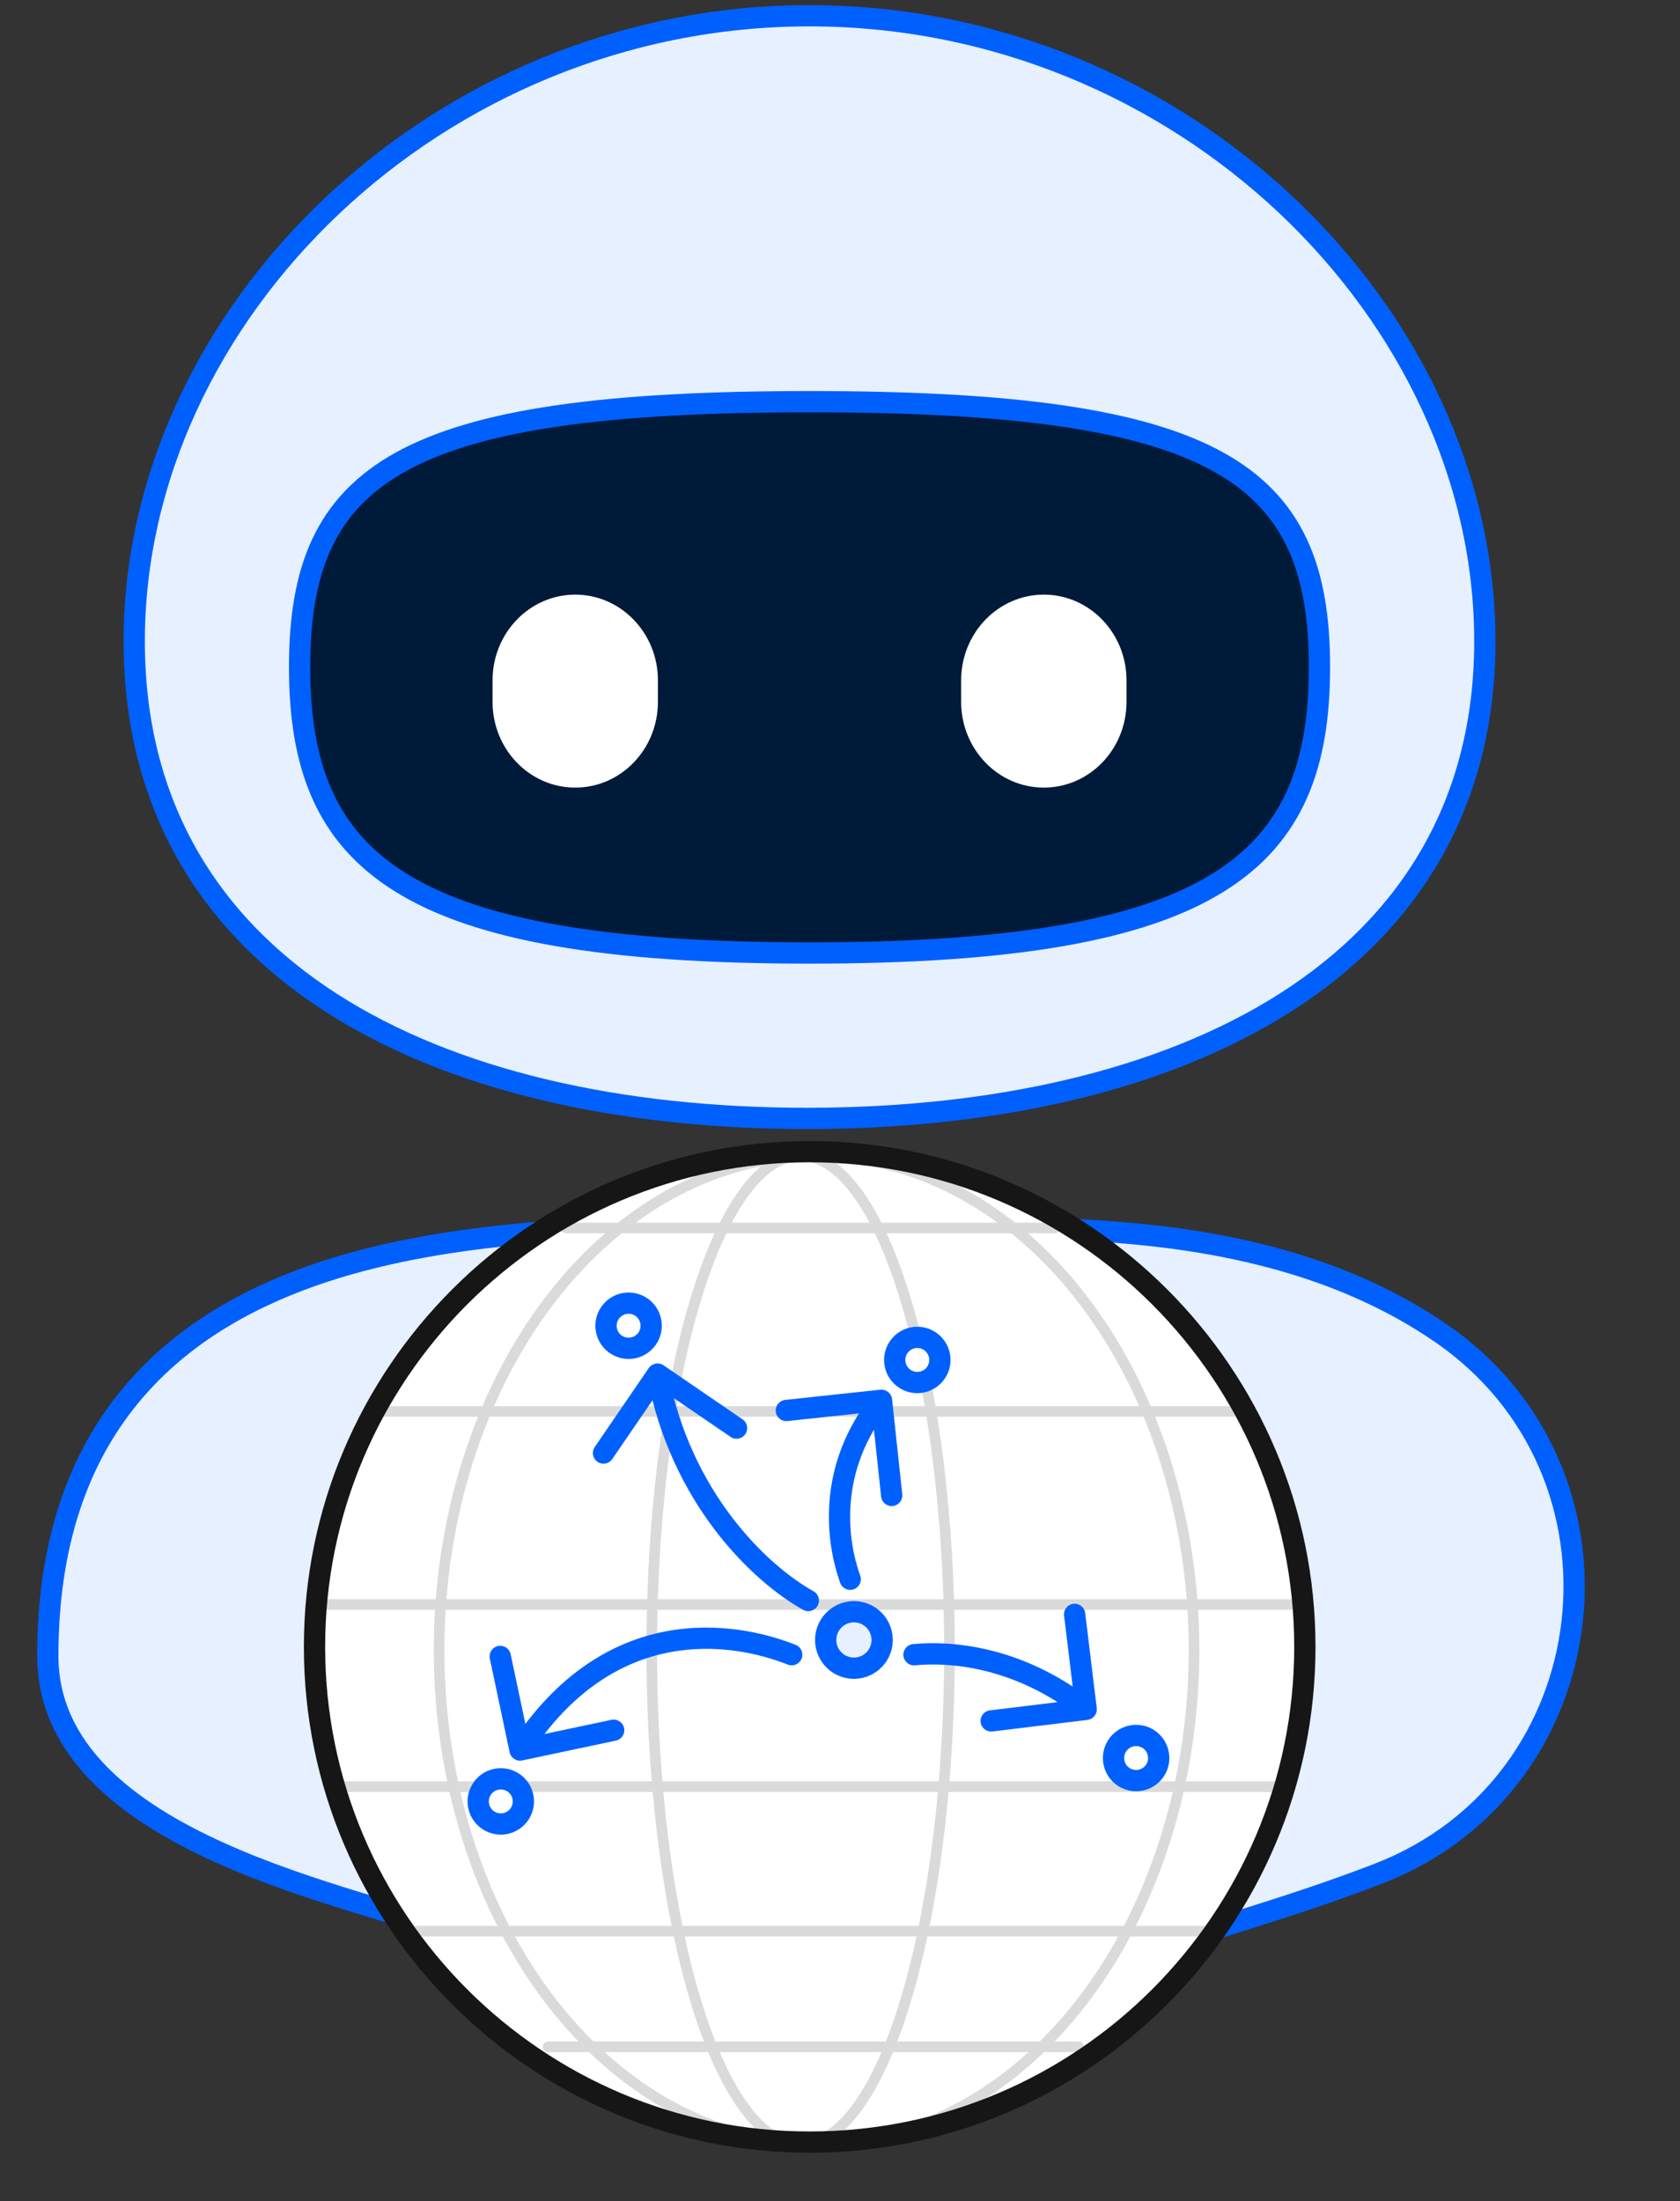 <svg width="158" height="207" viewBox="0 0 158 207" fill="none" xmlns="http://www.w3.org/2000/svg">
<rect x="0" y="0" width="158" height="207" fill="#333333" stroke="none"/>
<path d="M12.623 60.3C12.623 91.042 40.798 105.174 75.874 105.174C110.951 105.174 139.646 91.042 139.646 60.3C139.646 29.559 111.211 1.481 76.135 1.481C41.058 1.481 12.623 29.559 12.623 60.3Z" fill="#E6F0FF" stroke="#0060FE" stroke-width="2" stroke-linecap="round" stroke-linejoin="round"/>
<path d="M76.135 37.773C37.673 37.773 28.177 44.494 28.177 62.736C28.177 80.979 37.673 89.62 76.135 89.62C114.596 89.62 124.093 80.979 124.093 62.736C124.093 44.494 114.596 37.773 76.135 37.773Z" fill="#001A3A" stroke="#0060FE" stroke-width="2" stroke-linecap="round" stroke-linejoin="round"/>
<path d="M61.877 63.984C61.877 59.53 58.395 55.919 54.1 55.919C49.805 55.919 46.323 59.53 46.323 63.984V66.001C46.323 70.455 49.805 74.066 54.1 74.066C58.395 74.066 61.877 70.455 61.877 66.001V63.984Z" fill="white"/>
<path d="M105.946 63.984C105.946 59.53 102.464 55.919 98.169 55.919C93.874 55.919 90.392 59.53 90.392 63.984V66.001C90.392 70.455 93.874 74.066 98.169 74.066C102.464 74.066 105.946 70.455 105.946 66.001V63.984Z" fill="white"/>
<path d="M4.495 155.716C4.495 112.617 52.402 117.206 58.995 114.841L42.645 181.876C34.868 178.419 4.495 173.617 4.495 155.716Z" fill="#E6F0FF" stroke="#0060FE" stroke-width="2" stroke-linecap="round" stroke-linejoin="round"/>
<path d="M135.504 125.363C117.173 112.767 92.614 116.544 88.056 114.841L108.221 183.511C111.573 181.959 120.544 179.722 129.665 176.186C151.273 167.81 154.604 138.487 135.504 125.363Z" fill="#E6F0FF" stroke="#0060FE" stroke-width="2" stroke-linecap="round" stroke-linejoin="round"/>
<g opacity="0.3">
<path d="M30.239 204.259C30.226 204.202 30.213 204.148 30.206 204.091C30.213 204.148 30.226 204.205 30.239 204.259Z" fill="#0060FE"/>
</g>
<g opacity="0.3">
<path d="M30.383 204.728C30.412 204.792 30.443 204.854 30.477 204.914C30.443 204.852 30.412 204.79 30.383 204.728Z" fill="#0060FE"/>
</g>
<g opacity="0.3">
<path d="M30.337 204.596C30.316 204.536 30.293 204.477 30.275 204.417C30.293 204.479 30.314 204.536 30.337 204.596Z" fill="#0060FE"/>
</g>
<g opacity="0.3">
<path d="M30.212 203.4C30.204 203.449 30.204 203.496 30.199 203.542C30.204 203.496 30.204 203.447 30.212 203.4Z" fill="#0060FE"/>
</g>
<g opacity="0.3">
<path d="M30.291 203.046C30.278 203.085 30.273 203.123 30.263 203.165C30.273 203.126 30.278 203.087 30.291 203.046Z" fill="#0060FE"/>
</g>
<g opacity="0.3">
<path d="M31.166 205.737C31.244 205.796 31.324 205.853 31.409 205.902C31.324 205.85 31.244 205.796 31.166 205.737Z" fill="#0060FE"/>
</g>
<g opacity="0.3">
<path d="M30.659 205.211C30.615 205.149 30.571 205.084 30.53 205.02C30.569 205.087 30.613 205.149 30.659 205.211Z" fill="#0060FE"/>
</g>
<g opacity="0.3">
<path d="M31.129 205.709C31.056 205.652 30.989 205.59 30.924 205.525C30.989 205.59 31.059 205.652 31.129 205.709Z" fill="#0060FE"/>
</g>
<g opacity="0.3">
<path d="M30.879 205.475C30.819 205.413 30.765 205.351 30.713 205.284C30.765 205.351 30.822 205.413 30.879 205.475Z" fill="#0060FE"/>
</g>
<g opacity="0.3">
<path d="M31.721 206.06C31.822 206.101 31.923 206.138 32.029 206.166C31.923 206.138 31.82 206.101 31.721 206.06Z" fill="#0060FE"/>
</g>
<path fill-rule="evenodd" clip-rule="evenodd" d="M76.149 108.301C101.829 108.301 122.719 129.194 122.719 154.871C122.719 180.548 101.826 201.441 76.149 201.441C50.472 201.441 29.579 180.548 29.579 154.871C29.579 129.194 50.469 108.301 76.149 108.301Z" fill="white"/>
<ellipse cx="14" cy="46.5" rx="14" ry="46.5" transform="matrix(-1 0 0 1 89.296 108.671)" stroke="#DADADA"/>
<ellipse cx="35.5" cy="46.5" rx="35.5" ry="46.5" transform="matrix(-1 0 0 1 112.296 108.671)" stroke="#DADADA"/>
<path d="M99.183 115.481L53.25 115.481M116.762 132.731H35.671M123 150.889H30M120.732 168.015H32.268M113.927 181.607H39.073M101.451 192.481H51.549" stroke="#DADADA" stroke-linecap="round"/>
<path d="M85.161 129.701C86.161 130.313 87.469 129.999 88.082 128.998C88.694 127.998 88.379 126.69 87.379 126.078C86.379 125.465 85.071 125.78 84.458 126.78C83.846 127.781 84.16 129.088 85.161 129.701Z" fill="white"/>
<path d="M58.009 126.483C59.01 127.095 60.318 126.781 60.93 125.78C61.543 124.78 61.228 123.472 60.228 122.86C59.227 122.247 57.919 122.561 57.307 123.562C56.694 124.562 57.009 125.87 58.009 126.483Z" fill="white"/>
<path d="M45.989 171.215C46.989 171.828 48.297 171.513 48.91 170.513C49.522 169.512 49.208 168.205 48.207 167.592C47.207 166.98 45.899 167.294 45.286 168.295C44.674 169.295 44.988 170.603 45.989 171.215Z" fill="white"/>
<path d="M78.922 156.486C80.173 157.252 81.808 156.858 82.573 155.608C83.339 154.357 82.946 152.723 81.695 151.957C80.445 151.191 78.81 151.584 78.044 152.835C77.279 154.086 77.672 155.72 78.922 156.486Z" fill="#E6F0FF"/>
<path d="M76.508 149.638C76.991 149.906 77.165 150.515 76.897 150.998C76.629 151.481 76.02 151.655 75.537 151.387L76.508 149.638ZM61.015 128.651C61.326 128.195 61.949 128.078 62.404 128.39L69.833 133.472C70.289 133.784 70.405 134.406 70.094 134.862C69.782 135.318 69.159 135.434 68.704 135.122L62.101 130.606L57.584 137.208C57.272 137.664 56.65 137.781 56.194 137.469C55.738 137.157 55.621 136.535 55.933 136.079L61.015 128.651ZM74.827 154.678C75.34 154.881 75.592 155.462 75.388 155.976C75.185 156.489 74.604 156.741 74.091 156.538L74.827 154.678ZM49.117 165.551C48.576 165.666 48.046 165.32 47.931 164.78L46.067 155.975C45.953 155.435 46.298 154.904 46.838 154.79C47.379 154.675 47.909 155.021 48.024 155.561L49.681 163.388L57.507 161.731C58.047 161.616 58.578 161.962 58.693 162.502C58.807 163.042 58.462 163.573 57.921 163.687L49.117 165.551ZM86.055 156.603C85.506 156.657 85.017 156.254 84.963 155.705C84.91 155.155 85.312 154.666 85.862 154.612L86.055 156.603ZM103.146 160.626C103.213 161.174 102.823 161.673 102.274 161.739L93.34 162.827C92.792 162.894 92.294 162.503 92.227 161.955C92.16 161.407 92.55 160.908 93.099 160.842L101.04 159.875L100.073 151.934C100.007 151.385 100.397 150.887 100.945 150.82C101.493 150.753 101.992 151.144 102.059 151.692L103.146 160.626ZM80.9 148.175C81.087 148.695 80.817 149.267 80.297 149.454C79.777 149.641 79.204 149.371 79.018 148.851L80.9 148.175ZM82.795 130.687C83.344 130.628 83.837 131.025 83.896 131.574L84.856 140.523C84.915 141.072 84.517 141.565 83.968 141.624C83.419 141.683 82.926 141.286 82.867 140.736L82.014 132.782L74.059 133.635C73.51 133.694 73.017 133.297 72.959 132.748C72.9 132.199 73.297 131.706 73.846 131.647L82.795 130.687ZM76.023 150.513L75.537 151.387C70.781 148.747 63.109 141.407 60.857 129.4L61.84 129.216L62.823 129.031C64.951 140.379 72.202 147.249 76.508 149.638L76.023 150.513ZM74.459 155.608L74.091 156.538C71.449 155.492 67.375 154.536 62.977 155.378C58.617 156.213 53.837 158.833 49.748 165.118L48.91 164.573L48.071 164.028C52.441 157.311 57.679 154.357 62.601 153.414C67.484 152.479 71.955 153.542 74.827 154.678L74.459 155.608ZM85.959 155.608L85.862 154.612C89.189 154.289 95.951 154.62 102.77 159.959L102.154 160.747L101.537 161.534C95.225 156.592 89.017 156.315 86.055 156.603L85.959 155.608ZM79.959 148.513L79.018 148.851C77.68 145.127 76.654 137.837 82.123 131.053L82.901 131.681L83.68 132.309C78.797 138.365 79.705 144.848 80.9 148.175L79.959 148.513ZM78.922 156.486L79.445 155.633C80.224 156.11 81.243 155.865 81.72 155.086L82.573 155.608L83.426 156.13C82.372 157.852 80.122 158.393 78.4 157.339L78.922 156.486ZM82.573 155.608L81.72 155.086C82.198 154.306 81.953 153.287 81.173 152.81L81.695 151.957L82.217 151.104C83.939 152.158 84.48 154.408 83.426 156.13L82.573 155.608ZM81.695 151.957L81.173 152.81C80.394 152.333 79.375 152.578 78.897 153.357L78.044 152.835L77.192 152.313C78.246 150.591 80.496 150.05 82.217 151.104L81.695 151.957ZM78.044 152.835L78.897 153.357C78.42 154.137 78.665 155.156 79.445 155.633L78.922 156.486L78.4 157.339C76.679 156.285 76.138 154.034 77.192 152.313L78.044 152.835ZM58.009 126.483L58.532 125.63C59.061 125.954 59.753 125.788 60.077 125.258L60.93 125.78L61.783 126.302C60.882 127.774 58.959 128.236 57.487 127.335L58.009 126.483ZM60.93 125.78L60.077 125.258C60.401 124.729 60.235 124.037 59.706 123.712L60.228 122.86L60.75 122.007C62.221 122.908 62.684 124.831 61.783 126.302L60.93 125.78ZM60.228 122.86L59.706 123.712C59.176 123.388 58.484 123.555 58.16 124.084L57.307 123.562L56.454 123.04C57.355 121.568 59.278 121.106 60.75 122.007L60.228 122.86ZM57.307 123.562L58.16 124.084C57.836 124.614 58.002 125.306 58.532 125.63L58.009 126.483L57.487 127.335C56.016 126.435 55.553 124.511 56.454 123.04L57.307 123.562ZM45.989 171.215L46.511 170.362C47.041 170.687 47.733 170.52 48.057 169.991L48.91 170.513L49.762 171.035C48.861 172.506 46.938 172.969 45.467 172.068L45.989 171.215ZM48.91 170.513L48.057 169.991C48.381 169.461 48.214 168.769 47.685 168.445L48.207 167.592L48.729 166.739C50.201 167.64 50.663 169.563 49.762 171.035L48.91 170.513ZM48.207 167.592L47.685 168.445C47.155 168.121 46.463 168.287 46.139 168.817L45.286 168.295L44.434 167.772C45.334 166.301 47.258 165.838 48.729 166.739L48.207 167.592ZM45.286 168.295L46.139 168.817C45.815 169.346 45.981 170.038 46.511 170.362L45.989 171.215L45.467 172.068C43.995 171.167 43.533 169.244 44.434 167.772L45.286 168.295ZM85.161 129.701L85.683 128.848C86.212 129.172 86.904 129.006 87.229 128.476L88.082 128.998L88.934 129.52C88.033 130.992 86.11 131.454 84.639 130.554L85.161 129.701ZM88.082 128.998L87.229 128.476C87.553 127.947 87.386 127.255 86.857 126.93L87.379 126.078L87.901 125.225C89.373 126.126 89.835 128.049 88.934 129.52L88.082 128.998ZM87.379 126.078L86.857 126.93C86.327 126.606 85.635 126.773 85.311 127.302L84.458 126.78L83.606 126.258C84.506 124.786 86.43 124.324 87.901 125.225L87.379 126.078ZM84.458 126.78L85.311 127.302C84.987 127.832 85.153 128.524 85.683 128.848L85.161 129.701L84.639 130.554C83.167 129.653 82.705 127.729 83.606 126.258L84.458 126.78ZM105.74 167.136L106.263 166.283C106.792 166.607 107.484 166.441 107.808 165.911L108.661 166.433L109.514 166.956C108.613 168.427 106.69 168.89 105.218 167.989L105.74 167.136ZM108.661 166.433L107.808 165.911C108.132 165.382 107.966 164.69 107.437 164.366L107.959 163.513L108.481 162.66C109.952 163.561 110.415 165.484 109.514 166.956L108.661 166.433ZM107.959 163.513L107.437 164.366C106.907 164.041 106.215 164.208 105.891 164.737L105.038 164.215L104.185 163.693C105.086 162.222 107.009 161.759 108.481 162.66L107.959 163.513ZM105.038 164.215L105.891 164.737C105.567 165.267 105.733 165.959 106.263 166.283L105.74 167.136L105.218 167.989C103.747 167.088 103.284 165.165 104.185 163.693L105.038 164.215Z" fill="#0060FE"/>
<path fill-rule="evenodd" clip-rule="evenodd" d="M76.149 108.301C101.829 108.301 122.719 129.194 122.719 154.871C122.719 180.548 101.826 201.441 76.149 201.441C50.472 201.441 29.579 180.548 29.579 154.871C29.579 129.194 50.469 108.301 76.149 108.301Z" stroke="#161616" stroke-width="2" stroke-linejoin="round"/>
</svg>
